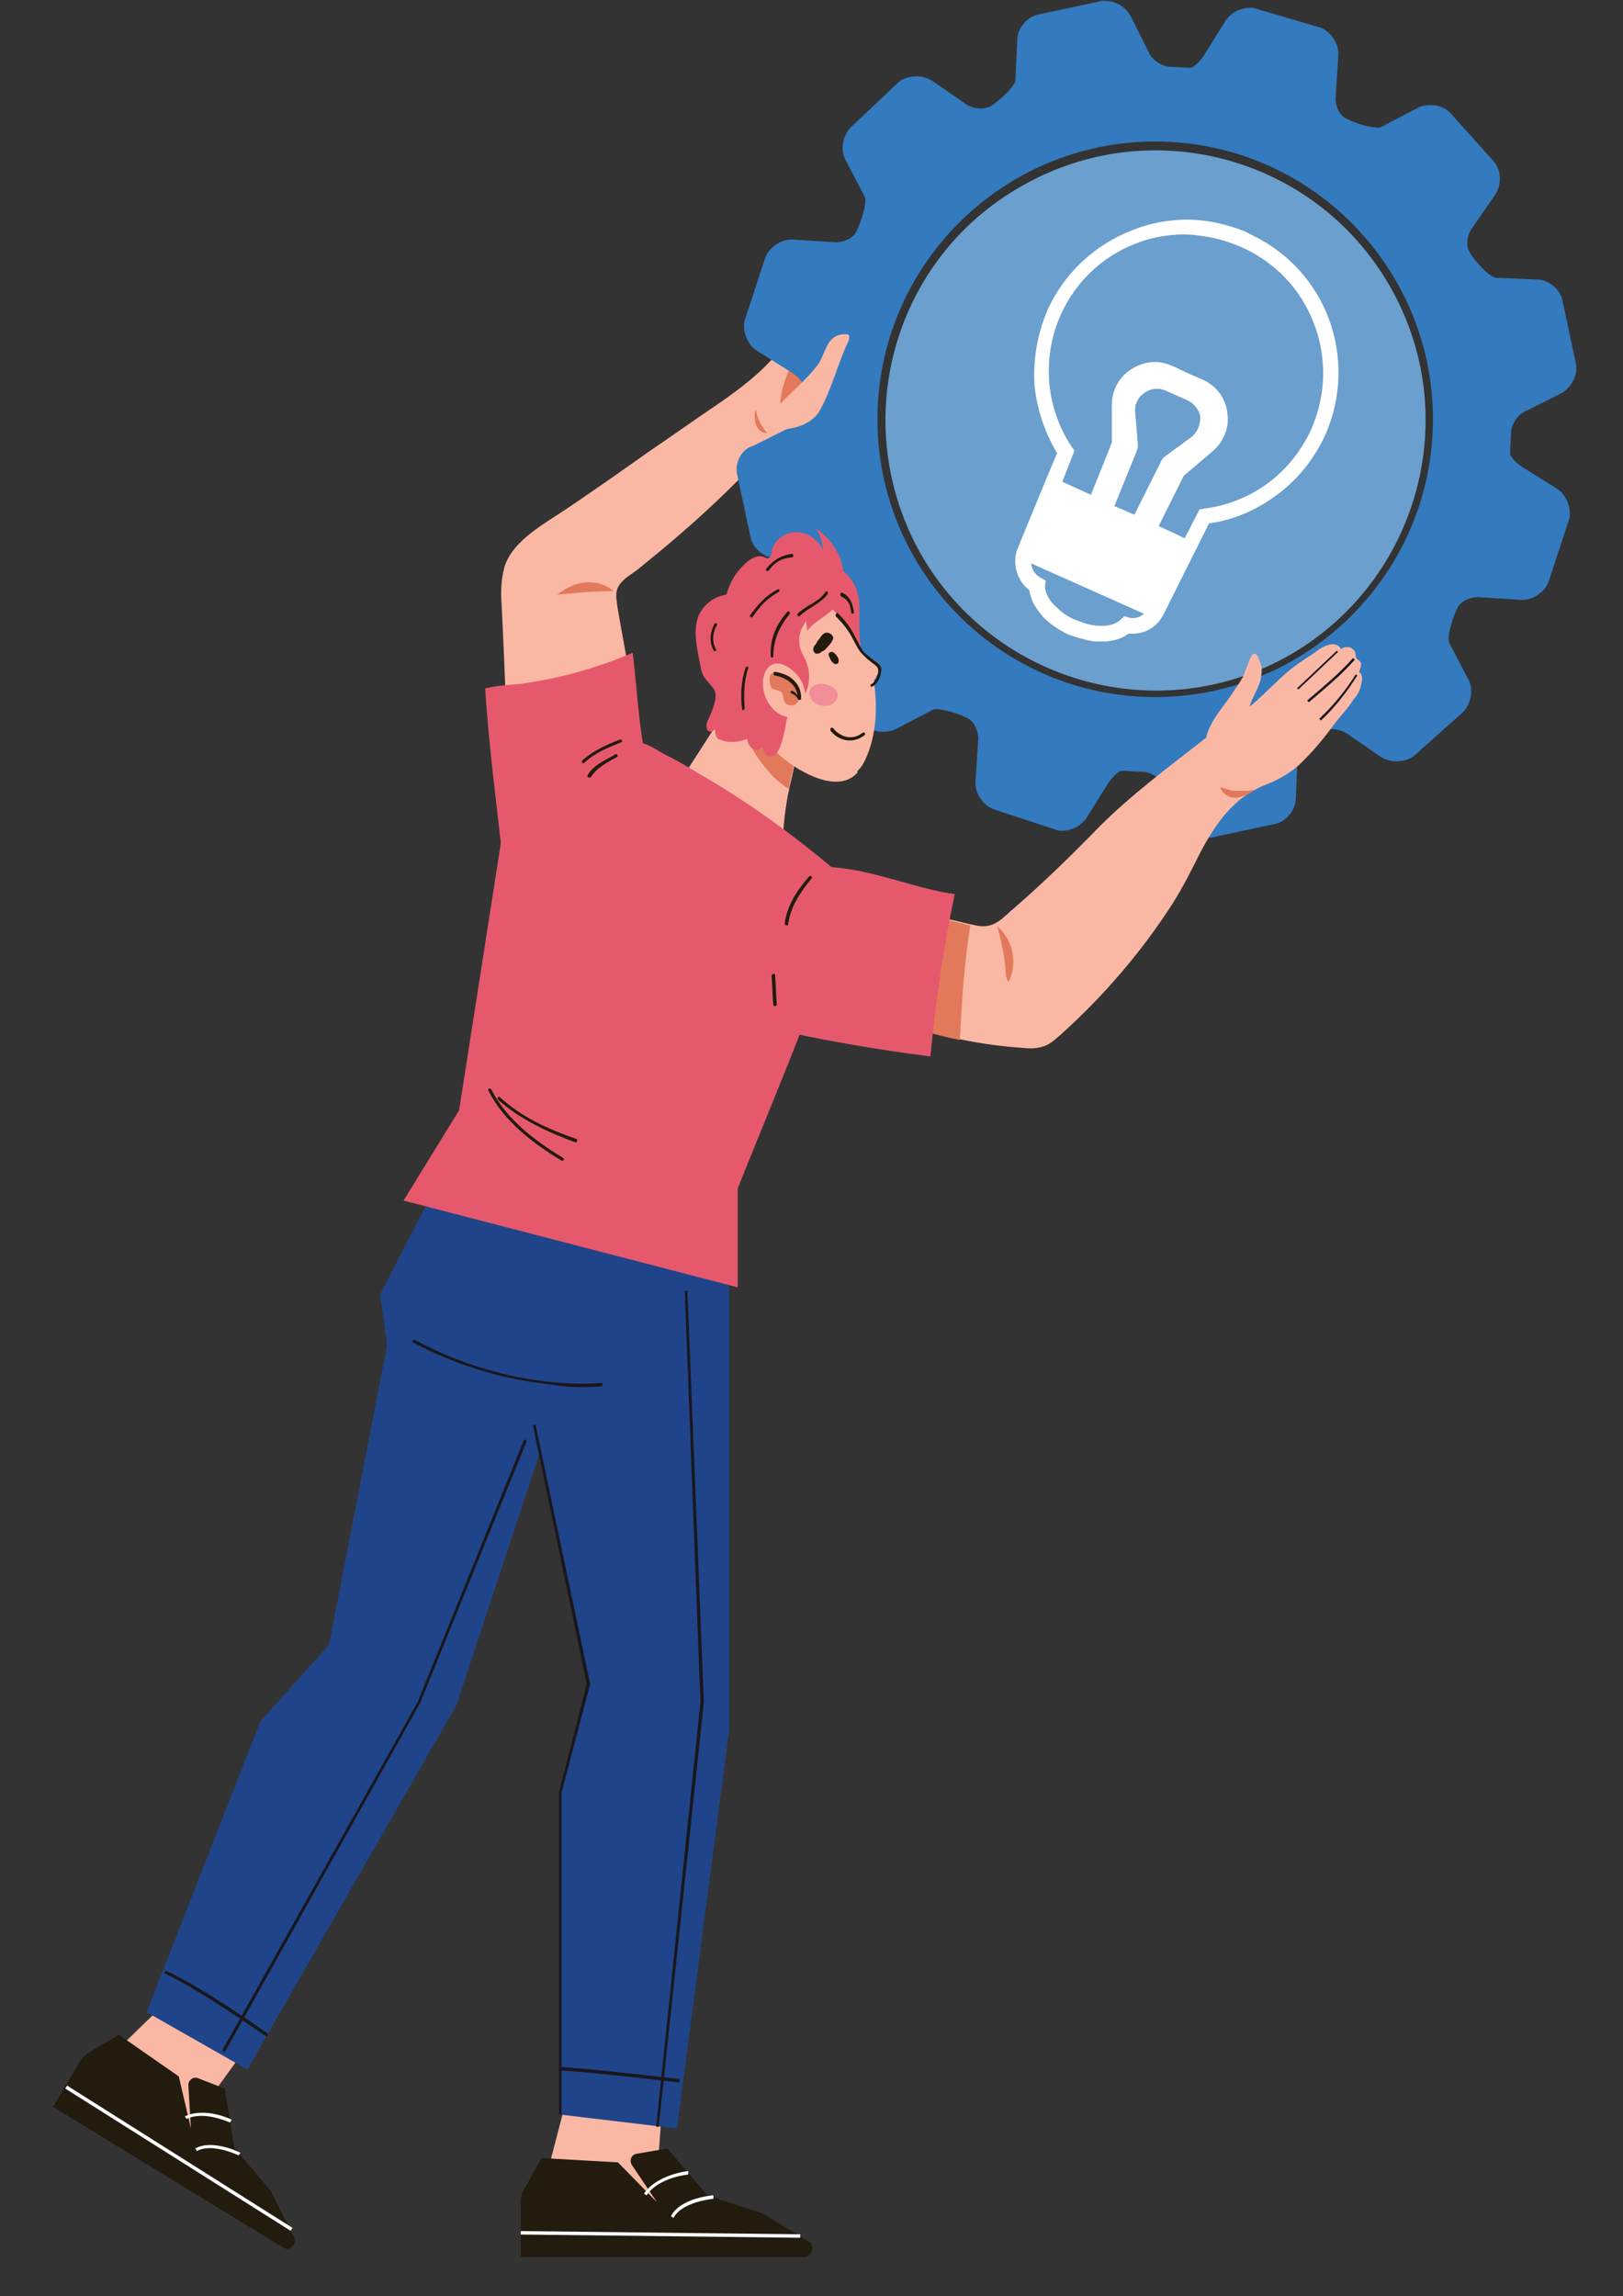 <?xml version="1.0" encoding="utf-8"?>
<!-- Generator: Adobe Illustrator 27.0.0, SVG Export Plug-In . SVG Version: 6.00 Build 0)  -->
<svg version="1.1" xmlns="http://www.w3.org/2000/svg" xmlns:xlink="http://www.w3.org/1999/xlink" x="0px" y="0px"
	 viewBox="0 0 187 264.5" style="enable-background:new 0 0 187 264.5;" xml:space="preserve">
<rect x="0" y="0" width="187" height="264.5" fill="#333333" stroke="none"/>
<style type="text/css">
	.st0{fill:#FAB8A4;}
	.st1{fill:#221B0E;}
	.st2{fill:#FFFFFF;}
	.st3{fill:#20448A;}
	.st4{fill:#E3795B;}
	.st5{fill:#E6596D;}
	.st6{fill:#337ABF;}
	.st7{fill:#6A9FCE;}
	.st8{fill:#F28E98;}
	.st9{fill:#19171D;}
</style>
<g id="Layer_1">
</g>
<g id="Isolation_Mode">
	<g>
		<polygon class="st0" points="28,236.4 24.1,241.8 23.3,248 16.8,244.8 12.6,237 22.7,227.2 		"/>
		<g>
			<path class="st1" d="M32.6,258.9L6.1,242.7l3.1-5.2c0.3-0.4,0.6-0.8,1.1-1.1l3.4-2l6.9,4.8l1.4,6l-0.3-5c0-0.6,0.6-1,1.1-0.8
				l3.1,1.2l1.1,6.8l4.2,5l2.7,5.4C34.2,258.6,33.3,259.4,32.6,258.9z"/>
			
				<rect x="20.3" y="233.3" transform="matrix(0.534 -0.846 0.846 0.534 -200.7 133.182)" class="st2" width="0.4" height="30.7"/>
			<path class="st2" d="M27.5,248.3l0.2-0.3c-0.1-0.1-3.3-1.6-5.2-0.5l0.2,0.3C24.4,246.8,27.5,248.3,27.5,248.3z"/>
			<path class="st2" d="M26.5,244.5l0.2-0.3c-0.1-0.1-3.1-1.5-5.4-0.4l0.2,0.3C23.5,243.1,26.4,244.5,26.5,244.5z"/>
		</g>
		<polygon class="st0" points="76.3,242.5 75.8,249.4 78.3,255.2 70.7,256 62.8,251.3 66.5,237.1 		"/>
		<polygon class="st3" points="70.7,141.6 52.6,196.4 28.5,238.4 16.9,231.8 30,198.3 37.9,189.5 44.6,155 43.8,149.1 53.1,131.1 		
			"/>
		<path class="st0" d="M58.1,65.4c0.9-3.2,4.9-5.2,7.5-7c3.1-2.1,6.1-4.2,9.2-6.4c2.5-1.7,4.9-3.4,7.4-5.1c2.8-1.9,5.5-3.9,7.6-6.5
			c1-1.3,1.5-2.5,2.1-3.9c0.7-1.5,2.2-2.3,3.4-3.3c-1.3,2.3-2,5-1.8,7.7c0.1,1.2,0.3,2.4,0.3,3.6c0,2.5-2,6.1-4.7,6.6
			c-0.1,0.1-0.2,0.3-0.4,0.4c-3.2,3.5-6.7,6.9-10.3,10c-1.6,1.4-3.2,2.7-4.8,4C72.5,66.4,71,67,71,68.6c0,0.4,0.1,0.8,0.1,1.1
			c1.1,6.4,2.4,12.9,3.5,19.3c0.1,0.4,0.1,0.8,0,1.2c-0.2,0.7-0.9,1.2-1.5,1.6c-3.5,2.1-7.4,3.6-11.4,4.4c-0.5,0.1-1.2,0.2-1.6-0.2
			c-0.3-0.2-0.4-0.6-0.5-1c-0.7-2.4-0.8-5-1-7.5c-0.3-5.9-0.5-11.8-0.8-17.8C57.7,68.4,57.7,66.9,58.1,65.4z"/>
		<path class="st4" d="M90,46.9c-0.4-1.3,1-4.9,1.6-5.5c0.4-0.4,1.2-0.6,1.6-0.1c0.3,0.3,0.3,0.7,0.3,1.1c0,2-0.4,4.7-2.8,5
			C90.3,47.4,90.1,47.2,90,46.9z"/>
		<path class="st5" d="M59.8,78.8c4.5-0.6,8.9-1.8,13.1-3.6c0.4,3.3,0.6,6.7,1.1,10c0.2,1.2,0.8,2.9,0.6,4c-0.1,1.1-1.4,2.4-2,3.3
			c-3.3,4.1-8.1,7-13.3,7.8c-0.2,0-0.5,0.1-0.7,0c-0.5-0.2-0.7-0.9-0.7-1.4c-0.7-6.5-1.6-13.1-2-19.6C57.2,79,58.5,78.9,59.8,78.8z"
			/>
		<g>
			<path class="st6" d="M84.9,54.5L84.9,54.5l1.6,7.5c0.3,1.2,1.6,2.3,2.9,2.3l4.7,0.2c0.9,0,2.7,2.2,3.1,2.9
				c0.4,0.7,0.3,1.9-0.3,2.7L94.3,74c-0.7,1.1-0.7,2.7,0.1,3.7l0,0l5.1,5.7c0.6,0.6,1.4,0.9,2.3,0.9c0.5,0,1-0.1,1.4-0.3l4.2-2.2
				c0.1-0.1,0.3-0.1,0.5-0.1c1.1,0,3,0.7,3.7,1.1c0.7,0.4,1.2,1.6,1.1,2.5l-0.3,4.7c-0.1,1.3,0.8,2.7,2,3.2l0,0l7.3,2.4
				c0.2,0.1,0.5,0.1,0.7,0.1c1.1,0,2.2-0.6,2.8-1.5l2.5-4c0.6-0.9,1.3-1.4,1.5-1.4l0.5,0c1.2,0.1,1.8,0.1,1.9,0.1
				c0.9,0,2.1,0.7,2.5,1.6l2.1,4.2c0.5,1,1.7,1.8,2.9,1.8c0.1,0,0.3,0,0.4,0l0,0l7.5-1.6c1.2-0.3,2.3-1.6,2.3-2.9l0.2-4.7
				c0-0.8,2.2-2.7,3-3.1c0.3-0.1,0.6-0.2,1-0.2c0.6,0,1.2,0.2,1.7,0.5l3.9,2.7c0.5,0.3,1.1,0.5,1.8,0.5c0.7,0,1.5-0.2,2-0.6l0,0
				l5.7-5.1c0.9-0.9,1.2-2.6,0.6-3.7l-2.2-4.2c-0.4-0.7,0.5-3.3,1-4.2c0.4-0.7,1.6-1.2,2.5-1.1l4.7,0.3c1.3,0.1,2.7-0.8,3.2-2l0,0
				l2.4-7.3c0.3-1.2-0.3-2.8-1.4-3.5l-4-2.5c-0.9-0.6-1.4-1.3-1.4-1.5l0-0.5c0.1-1.3,0.1-1.9,0.1-1.9c0-0.9,0.7-2.1,1.6-2.5l4.2-2.1
				c1.1-0.6,1.9-2,1.7-3.3l0,0l-1.6-7.5c-0.3-1.2-1.6-2.3-2.9-2.3l-4.7-0.2c-0.8,0-2.7-2.2-3.1-3c-0.4-0.7-0.3-1.9,0.3-2.7l2.7-3.9
				c0.7-1.1,0.7-2.7-0.1-3.7l0,0l-5.1-5.7c-0.6-0.6-1.4-0.9-2.3-0.9c-0.5,0-1,0.1-1.4,0.3l-4.2,2.2c-0.1,0.1-0.3,0.1-0.5,0.1
				c-1.1,0-3-0.7-3.7-1.1c-0.7-0.4-1.2-1.5-1.1-2.5l0.3-4.7c0.1-1.3-0.8-2.7-2-3.2l0,0L144.7,1c-0.2-0.1-0.5-0.1-0.7-0.1
				c-1.1,0-2.2,0.6-2.8,1.5l-2.5,4c-0.6,0.9-1.3,1.4-1.5,1.4l0,0l-0.4,0c-1.3-0.1-1.9-0.1-1.9-0.1c-0.9,0-2.1-0.7-2.5-1.6l-2.1-4.2
				c-0.5-1-1.7-1.8-2.9-1.8c-0.1,0-0.3,0-0.4,0l0,0l-7.5,1.6c-1.2,0.3-2.3,1.6-2.3,2.9L117,9.2c0,0.8-2.2,2.7-3,3.1
				c-0.3,0.1-0.6,0.2-1,0.2c-0.6,0-1.3-0.2-1.7-0.5l-3.9-2.7c-0.5-0.3-1.1-0.5-1.8-0.5c-0.7,0-1.5,0.2-2,0.6l0,0L98,14.7
				c-0.9,0.9-1.2,2.6-0.6,3.7l2.2,4.2c0.4,0.7-0.5,3.3-1,4.2c-0.4,0.7-1.6,1.2-2.5,1.1l-4.7-0.3c-1.3-0.1-2.7,0.8-3.2,2l0,0
				l-2.4,7.3c-0.3,1.2,0.3,2.8,1.4,3.5l4,2.5c0.9,0.6,1.4,1.3,1.4,1.5l0,0.5c-0.1,1.2-0.1,1.8-0.1,1.9c0,0.9-0.7,2.1-1.6,2.5
				l-4.2,2.1C85.5,51.7,84.7,53.2,84.9,54.5z M133.1,16.3c17.7,0,32,14.4,32,32c0,17.7-14.4,32-32,32c-17.7,0-32-14.4-32-32
				C101.1,30.6,115.5,16.3,133.1,16.3z"/>
			<g>
				<g>
					<g>
						<path class="st7" d="M160.1,32.9c8.6,14.9,3.4,33.9-11.4,42.5c-14.9,8.6-33.9,3.4-42.5-11.4C97.6,49,102.7,30,117.6,21.5
							C132.5,12.9,151.5,18,160.1,32.9z"/>
					</g>
				</g>
				<path class="st2" d="M118.6,68c0.1,0.7,0.4,1.5,0.9,2.2c0.1,0.1,0.2,0.3,0.3,0.4c0.1,0.1,0.2,0.2,0.3,0.4c0.8,0.8,1.9,1.6,3,2.1
					c0.3,0.1,0.6,0.2,0.9,0.3c0.7,0.2,1.4,0.4,2.1,0.5c0.3,0,0.6,0,0.8,0c0.2,0,0.3,0,0.5,0c1.1-0.1,2-0.4,2.6-0.9c0,0,0.1,0,0.1,0
					c0,0,0,0,0,0c0.1,0,0.2,0,0.4,0c0,0,0,0,0,0c1.5,0,2.8-0.8,3.5-2.1l5.3-10.6c2.8-0.4,5.4-1.5,7.7-3.2c2.5-1.8,4.4-4.2,5.7-7
					c1.9-4.3,2-9.1,0.4-13.4c-1.6-4.2-4.6-7.5-8.6-9.5l0,0l-0.6-0.3c0,0,0,0,0,0l-0.6-0.3l0,0c-2.1-0.8-4.3-1.3-6.5-1.3
					c-2.1,0-4.3,0.4-6.3,1.2c-4.4,1.7-7.9,5-9.8,9.2c-1.2,2.8-1.7,5.8-1.5,8.8c0.3,2.7,1.2,5.4,2.6,7.7l-1.1,2.6l0,0l-3.5,8.5
					C116.6,65,117.2,66.9,118.6,68z M143.1,28.5c3.8,1.7,6.8,4.8,8.3,8.8c1.5,3.9,1.4,8.2-0.3,12.1c-2.3,5.1-6.9,8.5-12.4,9.2
					l-0.5,0.1l-1.7,3.3l-3-1.4l2.9-5.8l3.3-2.8c1.3-1.1,2-2.8,1.7-4.5c-0.2-1.7-1.3-3.1-2.9-3.8c-1.2-0.5-2.3-1-3.3-1.5
					c-0.7-0.3-1.4-0.5-2.1-0.5c-1,0-1.9,0.3-2.7,0.8c-1.5,0.9-2.3,2.5-2.3,4.2c0,1.9,0,3.7,0,4.3l-2.4,6l-3.3-1.5l1.4-3.6l-0.3-0.4
					c-3-4.5-3.5-10.2-1.3-15.2c1.7-3.8,4.8-6.8,8.8-8.3c1.8-0.7,3.7-1,5.6-1C138.9,27.1,141.1,27.6,143.1,28.5z M118.8,64.9l13,5.8
					c-0.1,0.1-0.3,0.2-0.4,0.3c-0.2,0.1-0.5,0.2-0.8,0.2c0,0-0.1,0-0.1,0c-0.2,0-0.4,0-0.5-0.1l-0.5-0.1l0,0l0,0l-0.3,0.3l-0.1,0.1
					c-0.4,0.4-1.2,0.7-2.1,0.7c-0.7,0-1.5-0.1-2.3-0.4c-0.3-0.1-0.5-0.2-0.8-0.3c-0.8-0.3-1.5-0.8-2-1.3c-1-0.8-1.5-1.8-1.5-2.6
					l0.1-0.6l-0.5-0.3C119.3,66.3,118.9,65.6,118.8,64.9z M137.2,50.4l-3,2.2c-0.2,0.1-0.3,0.3-0.4,0.5l-3.1,6.2l-1.6-0.7l-0.7-0.3
					l2.6-6.4c0.1-0.2,0.1-0.5,0.1-0.7l-0.3-3.7c-0.1-0.9,0.3-1.7,1-2.2c0.4-0.3,0.9-0.5,1.4-0.5c0.1,0,0.2,0,0.3,0
					c0.3,0,0.5,0.1,0.8,0.2l2.5,1.1c0.8,0.4,1.4,1.1,1.5,2C138.3,49,137.9,49.9,137.2,50.4z"/>
			</g>
		</g>
		<g>
			<path class="st5" d="M92.7,67.7c-0.2-1.1,0-2.4,1-2.9c0.5-0.3,1.1-0.2,1.7,0c1.6,0.5,3,1.9,3.4,3.5c0.3,1,0.2,2.1,0.2,3.2
				c0,1.4,0.1,2.8,0.3,4.2c-0.9-0.7-1.9-1.5-2.8-2.2c-0.5-0.4-1-0.8-1.5-1.3C93.7,71,92.9,69.4,92.7,67.7z"/>
			<path class="st0" d="M90.2,96.7c0,0.3,0,0.6,0,0.8c-3.6-1.5-7.1-3.3-10.4-5.2c-0.6-0.3-1.2-0.7-1.7-1.1c-0.1-0.1-0.3-0.2-0.2-0.4
				c0-0.1,0.1-0.2,0.1-0.3c1.8-2.7,3.5-5.4,5.3-8.2c0.8-1.2,1.7-2.5,3.1-2.8c2-0.4,4.5,1.3,5.2,3.1c0.8,2.3,0.1,4.8-0.4,7.1
				C90.6,92.1,90.3,94.4,90.2,96.7z"/>
			<path class="st4" d="M88,88.2c-1.6-1.9-2.6-4.3-2.6-6.8c0-0.6,0.1-1.3,0.5-1.7c0.1-0.1,0.3-0.1,0.4-0.1c1.2-0.2,2.5,0.2,3.5,1
				c0.3,0.2,0.6,0.5,0.8,0.7c0.1,0.1,0.1,0.1,0.2,0.2c0.3,0.4,0.5,0.8,0.7,1.2c0.8,2.3,0.1,4.8-0.4,7.1c-0.1,0.4-0.2,0.7-0.2,1.1
				C89.8,90.2,88.8,89.3,88,88.2z"/>
			<path class="st0" d="M98.6,89.2c-2.4,2.3-7.1-0.6-9-2.4c-1.8-1.7-3.1-4.1-3.7-6.5c-0.3-1.3-0.4-2.7-0.2-4c0.3-1.7,1.3-3,2.1-4.4
				c0.6-1.2,1.5-2.2,2.6-2.9c0.8-0.5,1.7-0.8,2.6-0.8c0.8,0,1.1,0.3,1.7,0.8c1.5,1.3,2.6,2.7,3.5,4.4c0.6,1.3,1.5,2.1,2.7,2.8
				c0.2,0.1,0.4,0.3,0.5,0.5c0.1,0.2,0,0.4-0.1,0.6c-0.1,0.3-0.3,0.5-0.4,0.8c-0.1,0.1-0.2,0.2-0.2,0.3c0,0.1,0,0.2,0,0.2
				c0.4,2.7,0.3,5.6-0.7,8.2c-0.3,0.7-0.6,1.5-1.2,2C98.8,89.1,98.7,89.1,98.6,89.2z"/>
			<path class="st5" d="M82.2,81.4c0.1-0.2,0.1-0.5,0.2-0.7c0.1-0.5,0.1-0.9-0.2-1.4c-0.3-0.4-0.7-0.8-1-1.2
				c-0.5-0.7-0.5-1.6-0.7-2.4c-0.3-1.6-0.6-3.3,0-4.8c0.6-1.3,1.8-2.2,3.2-2.4c0.3-1.1,0.8-2.1,1.6-3c0.6-0.7,1.8-1.8,2.8-1.3
				c0.1,0.1,0.2,0.1,0.4,0.1c0.3,0,0.4-0.4,0.4-0.7c0.2-1.3,1.5-2.3,2.8-2.3c1.3,0,2.5,0.8,3.1,2c0-0.9-0.3-1.8-0.9-2.5
				c1.4,0.9,2.5,2.3,3,3.8c0.5,1.5,0.4,3.9-0.6,5.2c-0.9,1.2-2.5,1.7-3.3,2.9c0-0.4-0.1-0.8-0.1-1.2c-0.5,0.7-0.9,1.6-0.8,2.5
				c0,0.7,0.4,1.4,0.7,2c0.5,1.1,0.6,2.5,0.1,3.6c-0.3,0.7-0.9,1.2-1.4,1.8c-0.4,0.5-0.8,1-0.9,1.7c-0.1,0.8-0.3,1.5-0.5,2.3
				c-0.1,0.3-0.2,0.7-0.4,1c-0.2,0.4-0.7,0.9-1.2,0.7c-0.5-0.2-0.6-0.8-0.6-1.3c0,0.5-0.7,0.7-1.1,0.5c-0.4-0.2-0.7-0.7-0.7-1.2
				c-0.9,0.4-2,0.5-2.9,0.2c-0.2-0.1-0.3-0.1-0.5-0.2c-0.3-0.3-0.3-0.7-0.3-1.1c-0.2,0.2-0.5,0.4-0.8,0.2c-0.2-0.1-0.2-0.5-0.2-0.8
				C81.6,82.8,82,82.1,82.2,81.4z"/>
			<path class="st0" d="M91.2,82.6c-0.8,0.1-1.6-0.4-2.2-1c-0.7-0.8-1.1-1.8-1.1-2.9c0-0.7,0.3-1.8,1-2.1c0.9-0.5,2.2,0.3,2.8,1
				c0.7,0.7,1.1,1.7,1.1,2.7C92.9,81.4,92.2,82.5,91.2,82.6z"/>
			<path class="st4" d="M88.7,78.6c-0.1-0.6,0-1.2,0.7-1.1c0.8,0.2,1.4,0.1,2,0.8c0.5,0.5,0.7,1.2,0.7,1.9c0,0.3-0.1,0.7-0.4,0.9
				c-0.2,0.2-0.6,0.2-0.9,0.1c-0.3-0.1-0.5-0.4-0.5-0.7c-0.1-0.2-0.1-0.5-0.2-0.7c-0.3-0.3-0.8-0.3-1.2-0.5
				C88.8,79,88.7,78.8,88.7,78.6z"/>
			<path class="st1" d="M91.9,70.7c1-1,2.4-1.3,3.2-2.5c0.1-0.2,0.4,0,0.3,0.2c-0.9,1.2-2.3,1.6-3.3,2.6
				C92,71.1,91.8,70.8,91.9,70.7z"/>
			<path class="st1" d="M90.7,70.5c0.1-0.2,0.4,0,0.3,0.2c-1.2,1.5-1.9,3-1.9,4.9c0,0.2-0.3,0.2-0.3,0C88.7,73.6,89.4,72,90.7,70.5z
				"/>
			<path class="st1" d="M86.4,70.9c0.9-1.2,1.8-2.3,3.2-3c0.2-0.1,0.3,0.2,0.1,0.3c-1.3,0.7-2.2,1.7-3,2.9
				C86.6,71.2,86.3,71,86.4,70.9z"/>
			<path class="st1" d="M85.9,76.9c0.1-0.2,0.4-0.1,0.3,0.1c-0.5,1.5-0.5,3-0.4,4.6c0,0.2-0.3,0.3-0.3,0.1
				C85.3,80,85.4,78.5,85.9,76.9z"/>
			<path class="st1" d="M89.3,77.4c1.6,0.2,3.1,1.3,3,3.1c0,0.1-0.2,0.2-0.3,0.1c-0.2-0.3-0.4-0.6-0.8-0.7c-0.2-0.1-0.1-0.4,0.1-0.3
				c0.3,0.1,0.4,0.3,0.6,0.5c-0.2-1.3-1.4-2.1-2.7-2.3C89.1,77.7,89.1,77.3,89.3,77.4z"/>
			<path class="st1" d="M95.5,75.3c0-0.2,0.3-0.2,0.4-0.2c0.3,0.1,0.6,0.5,0.7,0.8c0,0.1,0.1,0.2,0,0.4c0,0.2-0.3,0.2-0.4,0.2
				c-0.2-0.1-0.4-0.3-0.5-0.5C95.6,75.7,95.4,75.5,95.5,75.3z"/>
			<path class="st1" d="M94.5,75.2c-0.1,0.1-0.3,0.1-0.5,0.1c-0.2-0.1-0.3-0.3-0.3-0.5c0-0.2,0.1-0.4,0.3-0.6
				c0.1-0.2,0.2-0.4,0.4-0.6c0.2-0.3,0.4-0.6,0.7-0.7c0.4-0.1,0.8,0.2,0.9,0.5c0,0.1,0,0.1,0,0.2c0,0.1-0.1,0.1-0.1,0.2
				c-0.2,0.4-0.6,0.8-0.9,1.1C94.8,75,94.6,75.1,94.5,75.2z"/>
			<path class="st1" d="M97.1,68.3c0.9,0.5,1.1,1.2,1.3,2.2c0,0.2-0.3,0.3-0.3,0.1c-0.1-0.4-0.1-0.8-0.3-1.1
				c-0.2-0.4-0.5-0.6-0.9-0.8C96.7,68.4,96.9,68.2,97.1,68.3z"/>
			<path class="st1" d="M82.3,71.9c0.1-0.2,0.4-0.1,0.3,0.1c-0.5,0.9-0.6,1.9-0.1,2.8c0.1,0.2-0.2,0.3-0.3,0.1
				C81.7,73.9,81.8,72.9,82.3,71.9z"/>
			<path class="st1" d="M96.6,70.7c0.8,0.8,1.4,1.6,1.9,2.6c0.3,0.5,0.5,1,0.8,1.5c0.3,0.5,0.8,0.8,1.3,1.2c0.6,0.4,1.1,0.7,0.9,1.5
				c-0.1,0.6-0.4,1.3-1,1.6c-0.2,0.1-0.3-0.2-0.1-0.3c0.5-0.2,1-1.4,0.7-1.9c-0.2-0.3-0.6-0.5-0.8-0.7c-0.3-0.2-0.6-0.5-0.9-0.8
				c-0.6-0.6-0.9-1.4-1.3-2.1c-0.5-0.9-1.1-1.6-1.8-2.3C96.2,70.7,96.5,70.5,96.6,70.7z"/>
			<path class="st1" d="M96,83.9c0.9,1.1,2.3,1.4,3.4,0.5c0.2-0.1,0.4,0.1,0.2,0.3c-1.3,1-2.9,0.7-3.9-0.5
				C95.6,83.9,95.8,83.7,96,83.9z"/>
			<path class="st8" d="M96,81c-0.2,0.2-0.4,0.3-0.6,0.3c-0.6,0.1-1.3-0.1-1.7-0.5c-0.5-0.5-0.6-1.3-0.1-1.7
				c0.5-0.4,1.2-0.4,1.8-0.2c0.2,0.1,0.5,0.2,0.7,0.4c0.2,0.2,0.4,0.4,0.4,0.6C96.6,80.2,96.4,80.7,96,81z"/>
		</g>
		<polygon class="st3" points="84,144.3 84,199.4 78,245.2 64.6,243.6 64.6,206.5 67.8,194 57.4,144.3 		"/>
		<path class="st1" d="M88.3,65.5c0.8-1,1.7-1.5,2.9-1.7c0.2,0,0.3,0.3,0.1,0.4c-1.2,0.1-2,0.5-2.7,1.5
			C88.4,65.9,88.1,65.7,88.3,65.5z"/>
		<path class="st5" d="M98.4,103c0-0.2-0.2-0.5-0.4-0.8c-0.6-0.9-1.5-1.7-2.3-2.4c-4.8-4-9.8-7.6-15.2-10.7
			c-1.3-0.8-2.7-1.6-4.1-2.3c-1.1-0.6-2.3-1.6-3.5-1.1c-1.6,0.6-3.2,1.5-4.7,2.3c-3.3,1.6-6.5,3.1-9.8,4.7l-5.5,35.2l-6.4,10.4
			l38.5,10v-11.4c1.8-4.5,3.7-9.1,5.5-13.6c2.5-6.2,4.8-12.5,7.5-18.6C98.3,103.9,98.5,103.5,98.4,103z"/>
		<path class="st0" d="M144.7,80.8c1.1-1,2.2-2.1,3.3-3.1c1-0.9,2.2-1.7,3.3-2.4c0.7-0.5,1.3-1,2.2-1.1c0.4,0,0.9,0.2,1,0.6
			c0.3-0.3,0.8-0.3,1.1-0.2c0.4,0.2,0.6,0.5,0.6,0.9c0,0.3,0.1,0.4,0.4,0.6c0.1,0,0.1,0.1,0.1,0.1c0.2,0.2,0.1,0.6,0,0.9
			c0,0.1-0.1,0.2-0.1,0.3c0,0.1,0.1,0.1,0.1,0.1c0.4,0.4,0.2,1,0.1,1.5c-0.1,0.5-0.4,1.1-0.8,1.5c-0.6,1-1.4,1.8-2.1,2.7
			c-1.1,1.5-2.3,3-3.6,4.3c-1.3,1.4-2.9,2.3-4.7,3c-3.6,1.5-5.6,4.5-7.3,7.7c-1,2-2,4-3.2,5.9c-3.6,5.6-8,10.7-12.9,15.1
			c-0.7,0.6-1.3,1.2-2.2,1.4c-0.7,0.2-1.5,0.2-2.3,0.1c-4.6-0.3-9.2-1.3-13.6-2.7c-0.3-0.1-0.6-0.2-0.8-0.5c-0.2-0.3-0.2-0.7-0.2-1
			c0.2-3.8,1.1-7.6,2.4-11.2c2.4,0.1,4.5,0.8,6.9,1.3c1.8,0.4,2.7-0.4,4-1.6c3.6-3.1,7-6.4,10.3-9.8c3.8-3.8,8.3-7.1,12.5-10.4
			C141.3,83.7,143,82.3,144.7,80.8z"/>
		<path class="st4" d="M111.8,106.6c-0.7,4.3-1,8.8-1.2,13.2c-2.1-0.4-4.2-1-6.3-1.7c-0.3-0.1-0.6-0.2-0.8-0.5
			c-0.2-0.3-0.2-0.7-0.2-1c0.1-0.8,0.1-1.7,0.2-2.5c0.7-3,1.6-5.9,2.8-8.6C108.3,105.7,110,106.2,111.8,106.6z"/>
		<path class="st5" d="M110,103c-1.3,6.2-2.2,12.4-2.8,18.7c-6.3-0.8-12.6-1.9-18.8-3.3c-2.6-0.6-4.5-0.6-5-3.5
			c-0.4-2.8,0.1-5.8,1.3-8.3c1-2.1,2.5-4,4.4-5.2C95.2,97.5,103.7,102.2,110,103z"/>
		<path class="st0" d="M92.1,49.1c-1.2,0.4-2.6,0.5-3.8,0.4c0.2-0.8,0.5-1.5,1-2.2c1.5-2,3.6-3.4,5-5.4c0.9-1.3,0.9-3.4,3.1-3.4
			c0.1,0,0.3,0,0.4,0.1c0.1,0.2,0,0.4,0,0.6c-1.3,2.7-1.9,5.5-3.4,8.2C93.9,48.2,93,48.8,92.1,49.1z"/>
		<path class="st1" d="M90.4,106.4c0.3-2.1,1.4-3.8,2.8-5.4c0.2-0.2,0.5,0,0.3,0.2c-1.3,1.6-2.4,3.2-2.7,5.3
			C90.8,106.7,90.4,106.6,90.4,106.4z"/>
		<path class="st1" d="M89.3,112.3c0.1,1.1,0.1,2.2,0.2,3.4c0,0.2-0.3,0.3-0.4,0.1c-0.1-1.1-0.1-2.2-0.2-3.4
			C88.9,112.2,89.3,112.1,89.3,112.3z"/>
		<path class="st1" d="M67.7,89.3c0.7-1.2,2-1.7,3.2-2.4c0.2-0.1,0.4,0.2,0.2,0.3c-1.1,0.6-2.3,1.2-3,2.3
			C67.9,89.7,67.6,89.5,67.7,89.3z"/>
		<path class="st1" d="M67.1,87.6c1.2-1.1,2.8-1.8,4.3-2.4c0.2-0.1,0.4,0.2,0.2,0.3c-1.5,0.6-3,1.2-4.2,2.3
			C67.2,88.1,66.9,87.8,67.1,87.6z"/>
		<path class="st1" d="M57.6,126.4c2.5,2.3,5.6,3.7,8.8,4.8c0.2,0.1,0.1,0.4-0.1,0.4c-3.2-1.2-6.3-2.6-8.9-4.9
			C57.2,126.5,57.5,126.2,57.6,126.4z"/>
		<path class="st1" d="M56.6,125.5c1.8,3.5,5,5.9,8.3,7.9c0.2,0.1,0,0.4-0.2,0.3c-3.3-2-6.6-4.5-8.4-8
			C56.1,125.4,56.5,125.3,56.6,125.5z"/>
		<path class="st4" d="M64.2,68.5c0.9-0.7,2-1.3,3.2-1.4c1.2-0.1,2.4,0.2,3.3,1C68.5,68.1,66.3,68.3,64.2,68.5z"/>
		<path class="st4" d="M116.2,113.1c1.1-2.1,0.5-4.9-1.3-6.4c0.5,1.8,0.9,3.7,1,5.7C116,112.6,116,112.9,116.2,113.1z"/>
		<path class="st9" d="M67.1,159.8c1.5,0,2.3-0.1,2.3-0.1l0-0.4c-0.1,0-10.3,1.2-21.7-5l-0.2,0.3c6,3.2,11.6,4.4,15.3,4.8
			C64.5,159.7,66,159.8,67.1,159.8z"/>
		<polygon class="st9" points="64.4,243.6 64.7,243.6 64.7,206.5 68,194 68,194 61.7,164.1 61.4,164.2 67.6,194 64.4,206.5 		"/>
		<polygon class="st9" points="75.9,245 81.1,196.1 81.1,196.1 79.2,148.7 78.9,148.7 80.7,196.1 75.6,245 		"/>
		<path class="st9" d="M78.3,239.9l0-0.4c-0.1,0-8.2-1-13.7-1.4l0,0.4C70.1,238.9,78.2,239.9,78.3,239.9z"/>
		<polygon class="st9" points="25.9,236.4 48.4,196.2 48.4,196.2 60.7,166 60.4,165.8 48.1,196.1 25.6,236.2 		"/>
		<path class="st9" d="M30.7,234.6l0.2-0.3c-0.1-0.1-7.3-5.2-11.8-7.3l-0.2,0.3C23.4,229.4,30.6,234.6,30.7,234.6z"/>
		<path class="st4" d="M87.1,47.1c-0.2,0.6-0.2,1.2,0,1.8c0.2,0.6,0.7,1,1.3,1C87.7,49.1,87.2,48.1,87.1,47.1z"/>
		<path class="st0" d="M139.2,87.2c-0.2-0.5-0.3-1-0.3-1.5c0-1.4,0.9-2.8,1.7-3.9c0.6-0.8,1.2-1.6,1.7-2.4c0.3-0.4,0.6-0.9,0.9-1.4
			c0.2-0.5,0.4-1,0.6-1.5c0.1-0.3,0.4-1.3,0.8-1.2c0.3,0.1,0.5,0.7,0.6,1c0.2,0.5,0.2,1.1,0.1,1.7c-0.1,0.7-0.4,1.3-0.7,1.9
			c-0.2,0.5-0.5,0.9-0.6,1.5c-0.1,0.7,0.1,1.4,0.2,2.1c0.1,2.3-1.9,3.8-3.7,4.9c-0.2,0.1-0.3,0.2-0.5,0.1c-0.1,0-0.2-0.1-0.3-0.2
			C139.6,87.9,139.4,87.6,139.2,87.2z"/>
		<path class="st9" d="M152.2,83c1.6-1.5,3-3.3,4.2-5.2l-0.2-0.1c-1.2,1.9-2.6,3.6-4.2,5.1L152.2,83z"/>
		<path class="st9" d="M150.8,80.9c2-1.7,3.8-3.2,5.3-4.9l-0.2-0.2c-1.5,1.7-3.3,3.2-5.3,4.9L150.8,80.9z"/>
		
			<rect x="148.6" y="77" transform="matrix(0.727 -0.687 0.687 0.727 -11.487 125.398)" class="st9" width="6.3" height="0.2"/>
		<path class="st4" d="M142.5,91.9c-0.7,0.1-1.7-0.4-1.9-1.2c0.6,0.1,1.1,0.4,1.7,0.4c0.3,0,2,0.1,2.2-0.2c-0.3,0.5-0.9,0.7-1.5,0.9
			C142.8,91.8,142.7,91.9,142.5,91.9z"/>
		<g>
			<path class="st1" d="M92.6,260H60v-6.3c0-0.5,0.1-1.1,0.4-1.5l2-3.6l8.8,0.5l4.5,4.6l-2.9-4.3c-0.3-0.5-0.1-1.2,0.6-1.3l3.5-0.6
				l4.6,5.4l6.4,2.1l5.4,3.3C93.9,258.8,93.5,260,92.6,260z"/>
			
				<rect x="75.9" y="241.3" transform="matrix(1.155264e-02 -1 1 1.155264e-02 -182.182 330.525)" class="st2" width="0.4" height="32.2"/>
			<path class="st2" d="M77.6,255.5c1-1.9,4.6-2.2,4.6-2.2l0-0.4c-0.2,0-3.8,0.3-4.9,2.4L77.6,255.5z"/>
			<path class="st2" d="M74.5,252.9c1.4-2.1,4.8-2.4,4.8-2.4l0-0.4c-0.1,0-3.6,0.4-5.1,2.6L74.5,252.9z"/>
		</g>
	</g>
</g>
</svg>
